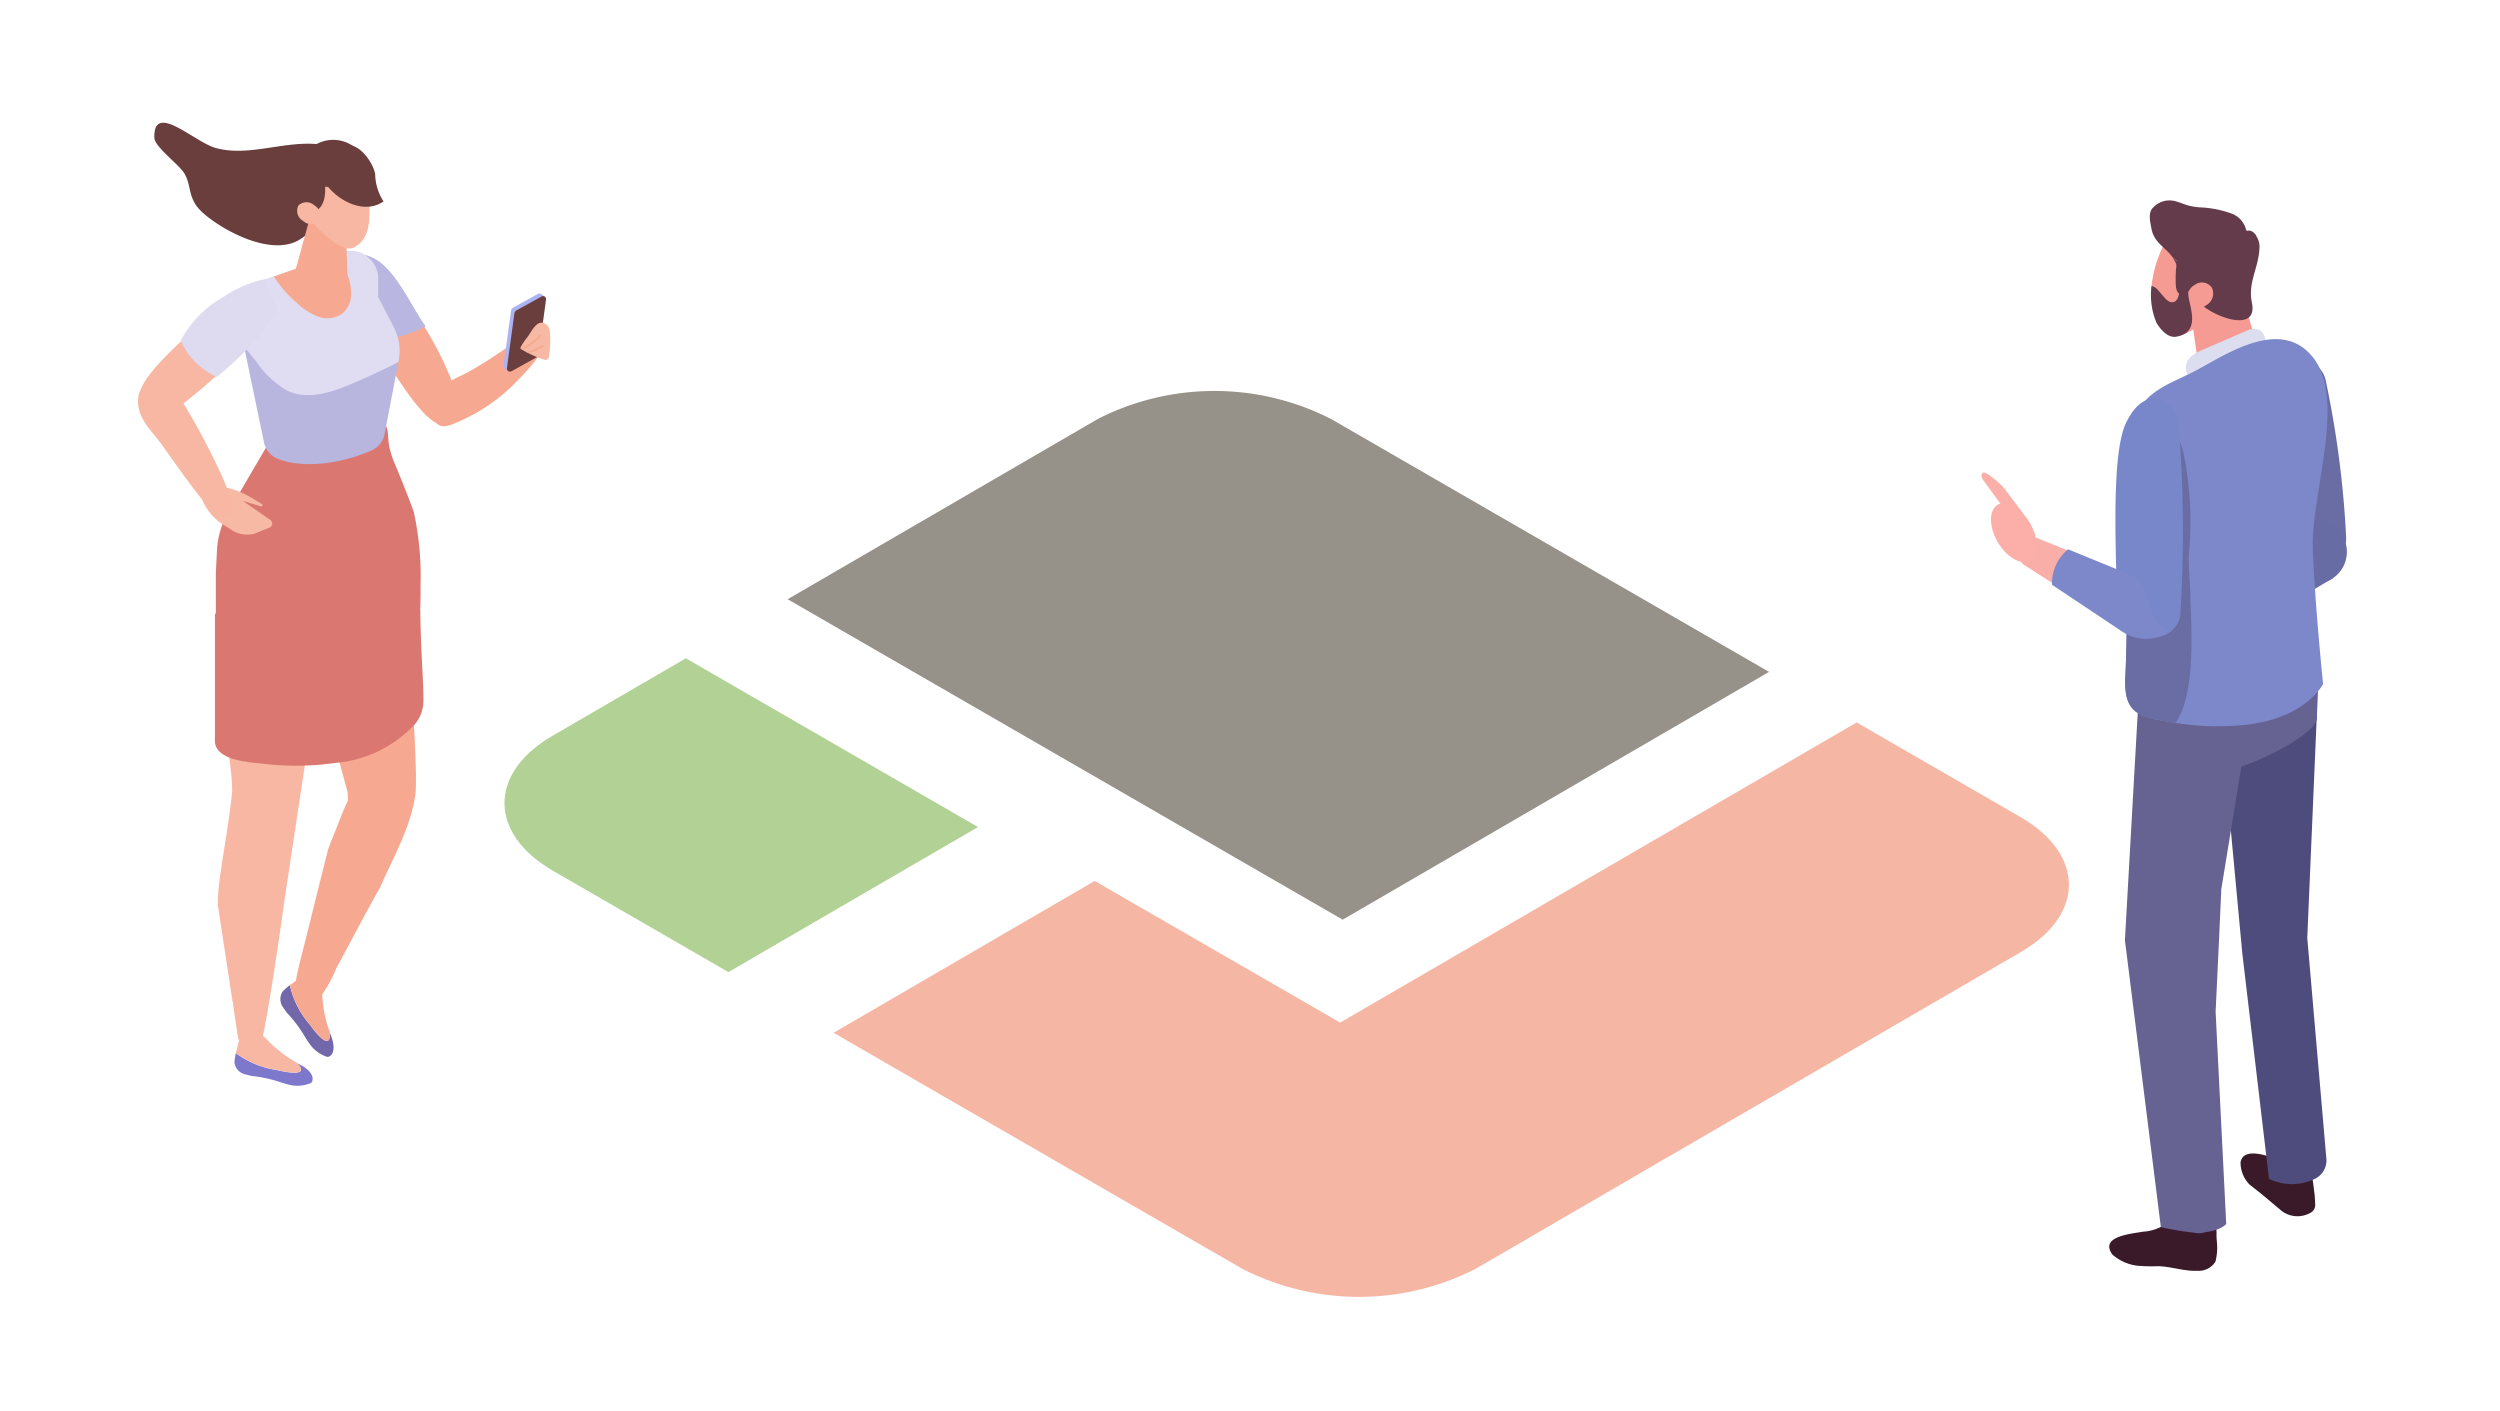 <svg xmlns="http://www.w3.org/2000/svg" xmlns:xlink="http://www.w3.org/1999/xlink" width="163" height="92" viewBox="0 0 163 92">
  <defs>
    <clipPath id="clip-path">
      <rect id="Rectangle_314" data-name="Rectangle 314" width="144.015" height="76.554" transform="translate(0 0)" fill="none"/>
    </clipPath>
  </defs>
  <g id="Group_782" data-name="Group 782" transform="translate(-106 -934)">
    <g id="Component_12_1" data-name="Component 12 – 1" transform="translate(115 942)">
      <g id="Group_643" data-name="Group 643" transform="translate(0 0)" clip-path="url(#clip-path)">
        <path id="Path_894" data-name="Path 894" d="M120.463,41.637l-27.8,16.155L56.476,36.9,76.707,25.142a16.737,16.737,0,0,1,15.186,0Z" transform="translate(-14.12 -5.83)" fill="#969189"/>
        <path id="Path_895" data-name="Path 895" d="M137.836,58.3c4.21,2.431,4.232,6.369.053,8.8L114.426,80.73,111.4,82.49l-9.084,5.279a16.737,16.737,0,0,1-15.189,0L60.465,72.374l17.029-9.9,16,9.235L127.171,52.14Z" transform="translate(-15.117 -13.036)" fill="#f5b6a3"/>
        <path id="Path_896" data-name="Path 896" d="M62.731,57.566,46.457,67.023l-11.43-6.6c-4.206-2.428-4.228-6.367-.049-8.8l8.706-5.059Z" transform="translate(-7.965 -11.643)" fill="#b1d195"/>
        <path id="Path_897" data-name="Path 897" d="M14.925,3.771a2.325,2.325,0,0,0-1.561-2.062c-2.539-1.02-5.419.653-7.96-.065C4,1.244,1.341-1.4,1.42.989c.02.595,1.627,1.745,1.968,2.338.445.774.228,1.558,1,2.36,1.051,1.09,4.6,3.191,6.559,1.9,2.5-1.64-.442-1.445.241-2.35a1.039,1.039,0,0,1,.943-.283A7.674,7.674,0,0,1,13,5.21l.008-.005a3.866,3.866,0,0,1,1.8-.434,3.49,3.49,0,0,0,.118-1" transform="translate(-0.355 0)" fill="#6a3e3d"/>
        <path id="Path_898" data-name="Path 898" d="M15.719,78.4l-.1-.27-.025.031s.138,1.364-1.311-.624a5.835,5.835,0,0,1-1.293-2.559,4.2,4.2,0,0,0-.46.4.9.9,0,0,0,0,1.017l.248.36.038.04a8.767,8.767,0,0,1,1.114,1.471,6.443,6.443,0,0,0,.412.624,2.223,2.223,0,0,0,1.1.767.293.293,0,0,0,.2-.086c.3-.241.207-.81.076-1.168" transform="translate(-3.093 -18.745)" fill="#7167aa"/>
        <path id="Path_899" data-name="Path 899" d="M15.8,77.943l.025-.031-.226-.69a8.446,8.446,0,0,1-.3-2.041,1.48,1.48,0,0,0-1.162-1.069c-.367.249-.832.568-.937.648a5.834,5.834,0,0,0,1.292,2.559c1.449,1.988,1.312.624,1.312.624" transform="translate(-3.298 -18.529)" fill="#f6a990"/>
        <path id="Path_900" data-name="Path 900" d="M20.957,40.548,19.69,34.509c-.823-.826-2.882.888-4.03,1.251-1.517.481-2.761,1.825-2.269,3.562l2.662,9.457c0,.006.943,3.478.943,3.484-.022.289.023.222.011.506-.3.583-.628,1.516-.871,2.1-.15.358-.289.721-.424,1.084q-.732,2.915-1.454,5.832c-.182.739-.562,2.121-.666,2.875s.727,1.807,1.471,1.11a8.823,8.823,0,0,0,1.2-2.1c.957-1.748,1.864-3.526,2.852-5.256.883-2.041,1.94-3.795,2.277-5.955.183-1.178-.207-6.133-.175-7.356Z" transform="translate(-3.321 -8.572)" fill="#f6a990"/>
        <path id="Path_901" data-name="Path 901" d="M12.772,81.7l-.252-.139,0,.04s.993.945-1.4.382a5.841,5.841,0,0,1-2.647-1.1,4.185,4.185,0,0,0-.091.6.9.9,0,0,0,.661.774l.422.111.055.006a8.793,8.793,0,0,1,1.8.388,6.777,6.777,0,0,0,.718.205,2.225,2.225,0,0,0,1.336-.137.29.29,0,0,0,.1-.2c.067-.376-.371-.749-.7-.935" transform="translate(-2.096 -20.221)" fill="#7e78cd"/>
        <path id="Path_902" data-name="Path 902" d="M12.552,81.163l0-.04-.622-.375a8.5,8.5,0,0,1-1.56-1.35,1.48,1.48,0,0,0-1.578-.055c-.116.428-.26.973-.288,1.1a5.84,5.84,0,0,0,2.647,1.1c2.395.563,1.4-.382,1.4-.382" transform="translate(-2.126 -19.788)" fill="#f7b7a3"/>
        <path id="Path_903" data-name="Path 903" d="M10.1,46.957q-1.475.026-2.953-.02c.046.688.093,1.462.129,2.3.108,2.568.626,4.623.593,6.155-.382,3.416-.954,5.68-.931,7.347l.952,6.247.031.107c.037.28.072.548.106.8l.244,1.6c.249.06.5.109.748.154h.195a4.544,4.544,0,0,1,.487-.261l.169-.076c.571-2.721,1.4-8.809,1.41-8.869L13.624,46.9c-1.173.007-2.347.04-3.52.06" transform="translate(-1.735 -11.725)" fill="#f7b7a3"/>
        <path id="Path_904" data-name="Path 904" d="M20.076,37.95l-.01-.007c.022-.535.034-1.069.023-1.6a19.517,19.517,0,0,0-.429-4.751c-.108-.4-.991-2.585-1.2-3.076-.881-2.021-.085-2.2-1.015-3.073-1.738-1.637-4.81-.358-6.743.67l.023.023L7.578,31.508a5.623,5.623,0,0,0-.762,2.557l-.07,1.426c-.005.89,0,1.777,0,2.663l-.059.038v7.756c0,.2-.016.4,0,.6.1,1.251,2.412,1.323,3.243,1.424.114.015.231.027.351.037.039,0,.079.007.12.011a18.088,18.088,0,0,0,4.151-.115,8,8,0,0,0,5.181-2.535,2.357,2.357,0,0,0,.544-1.482c.022-1.15-.192-3.533-.2-5.935" transform="translate(-1.671 -6.164)" fill="#da7770"/>
        <path id="Path_905" data-name="Path 905" d="M33.226,17.968c-.007,1.095-1.6,2.737-2.407,3.525a11.7,11.7,0,0,1-2.573,1.879,12.555,12.555,0,0,1-1.329.619,1.69,1.69,0,0,1-.481.123c-.784.058-.8-.837-.643-1.541.018-.081.038-.16.059-.234.283-.979,1.131-1.263,1.951-1.677.079-.039.157-.08.235-.124.868-.478,1.951-1.209,2.755-1.76.445-.3,2.032-1.8,1.846-1.412-.006.015.038,0,.057,0a.614.614,0,0,1,.529.6" transform="translate(-6.429 -4.325)" fill="#f6a990"/>
        <path id="Path_906" data-name="Path 906" d="M32.4,15.771l1.6-.889a.228.228,0,0,1,.166-.025h0l0,0a.193.193,0,0,1,.075.038l.256.192-.211.179-.462,3.379a.28.28,0,0,1-.142.2l-1.156.647-.389.46-.262-.209v0a.2.2,0,0,1-.1-.212l.486-3.559a.283.283,0,0,1,.142-.2" transform="translate(-7.942 -3.713)" fill="#acb3f3"/>
        <path id="Path_907" data-name="Path 907" d="M32.39,19.963l1.6-.889a.28.28,0,0,0,.142-.2l.487-3.559a.2.2,0,0,0-.315-.2L32.7,16a.283.283,0,0,0-.142.2l-.486,3.559a.2.2,0,0,0,.315.2" transform="translate(-8.019 -3.769)" fill="#6a3e3d"/>
        <path id="Path_908" data-name="Path 908" d="M34.541,19.709c.08.03.161.059.241.087a.241.241,0,0,0,.319-.189,6.266,6.266,0,0,0,.064-1.58c-.035-.283-.076-.455-.338-.591-.519-.268-.853.531-1.134.9a4.248,4.248,0,0,0-.426.631.128.128,0,0,0-.019.092.129.129,0,0,0,.06.06,6.977,6.977,0,0,0,1.232.593" transform="translate(-8.312 -4.346)" fill="#f7b8a4"/>
        <path id="Path_909" data-name="Path 909" d="M33.259,19.326a3.449,3.449,0,0,0,1.255-.913l.088.079a3.576,3.576,0,0,1-1.236.915Z" transform="translate(-8.315 -4.603)" fill="#f6a990"/>
        <path id="Path_910" data-name="Path 910" d="M33.735,19.773a3.412,3.412,0,0,0,1.081-.463l.063.1a3.574,3.574,0,0,1-.99.445Z" transform="translate(-8.434 -4.828)" fill="#f6a990"/>
        <path id="Path_911" data-name="Path 911" d="M24.94,20.148a22.55,22.55,0,0,0-4.279-6.974c-.725-.837-3.924-1.851-2.961.351.244.556.886,1.01,1.246,1.495.412.555-.618.035-.2.586.884,1.166,3.865,7.051,5.482,7.15,1.5.091,1.046-1.588.711-2.608" transform="translate(-4.38 -3.049)" fill="#f6a990"/>
        <path id="Path_912" data-name="Path 912" d="M19.35,17.037a7.024,7.024,0,0,1,.736.134c.032,0,.064.006.1.008.211-.049.421-.1.631-.154a7.4,7.4,0,0,1,.941-.274q.417-.157.835-.312c.21-.094.417-.194.622-.3-.043-.059-.087-.121-.133-.188-.835-1.214-1.739-3.256-2.981-4.088a2.737,2.737,0,0,0-.253-.151c-.8-.421-1.708-.364-1.933.664a5.337,5.337,0,0,0,.41,2.761,12.592,12.592,0,0,0,1.03,1.9" transform="translate(-4.463 -2.867)" fill="#b9b6e1"/>
        <path id="Path_913" data-name="Path 913" d="M6.282,31.554a5.491,5.491,0,0,1,2.4.727c.332.2.591.353.79.472.084.049.011.178-.084.148l-1.17-.358L10.035,33.8a.29.29,0,0,1-.1.5l-.952.385a1.863,1.863,0,0,1-1.451-.215l-.607-.389a3.436,3.436,0,0,1-1.31-1.529.731.731,0,0,1,.5-.952Z" transform="translate(-1.392 -7.889)" fill="#f7b8a4"/>
        <path id="Path_914" data-name="Path 914" d="M8.538,16.135a1.454,1.454,0,0,0-1.227-1.867c-.871-.1-1.942,1-2.482,1.615C3.681,17.2.058,19.874,0,21.64c-.04,1.267.94,2.053,1.607,2.995l.637.9c.808,1.139,1.6,2.235,2.509,3.3a1.214,1.214,0,0,0,.439.373.736.736,0,0,0,.942-.873.955.955,0,0,0-.031-.1c-.187-.487-.349-.982-.556-1.46a45.27,45.27,0,0,0-2.5-4.764c-.026-.044-.054-.093-.082-.143A36.748,36.748,0,0,0,7.642,17.53a3.9,3.9,0,0,0,.9-1.395" transform="translate(0 -3.566)" fill="#f7b7a3"/>
        <path id="Path_915" data-name="Path 915" d="M8.466,15.3l.548,2.075,1.309,6.3a1.49,1.49,0,0,0,.757.962c.992.5,3.389.743,6.239-.476a1.5,1.5,0,0,0,.868-1.114l.891-4.671.019-.093a3.319,3.319,0,0,0-.3-2.124l-1.041-2.019V13.065a1.791,1.791,0,0,0-2.244-1.844l-.388.136-.622.217-2.737.965-.8.28-1.557.547A1.6,1.6,0,0,0,8.466,15.3" transform="translate(-2.102 -2.786)" fill="#b8b5df"/>
        <path id="Path_916" data-name="Path 916" d="M8.466,15.3l.548,2.075c.275.343.548.686.826,1.03a6.145,6.145,0,0,0,1.994,1.853c1.342.633,2.883.117,4.246-.467q1.263-.537,2.5-1.147c.166-.079.337-.166.5-.264l.019-.093a3.319,3.319,0,0,0-.3-2.124l-1.041-2.019V13.065a1.791,1.791,0,0,0-2.244-1.844l-.388.136-.622.217-2.737.965-.8.28-1.557.547A1.6,1.6,0,0,0,8.466,15.3" transform="translate(-2.102 -2.786)" fill="#e0dcf2"/>
        <path id="Path_917" data-name="Path 917" d="M11.814,12.891a7.542,7.542,0,0,0,1.478,1.7A4.1,4.1,0,0,0,14.7,15.5a1.692,1.692,0,0,0,1.6-.22,1.667,1.667,0,0,0,.547-1.215,3.486,3.486,0,0,0-.253-1.341,7.563,7.563,0,0,0-.621-1.3l-.621.217-2.738.965Z" transform="translate(-2.954 -2.857)" fill="#f6a990"/>
        <path id="Path_918" data-name="Path 918" d="M16.873,8.577a.405.405,0,0,0-.4-.393H14.858a.406.406,0,0,0-.391.3l-.988,3.6a1.216,1.216,0,0,0-.166.6,1.685,1.685,0,0,0,1.841,1.464A1.685,1.685,0,0,0,17,12.691Z" transform="translate(-3.329 -2.046)" fill="#f6a990"/>
        <path id="Path_919" data-name="Path 919" d="M9.26,13.589a7.284,7.284,0,0,0-2.7,1.131A7.094,7.094,0,0,0,3.708,17.6a4.648,4.648,0,0,0,2.356,2.373,22.824,22.824,0,0,0,1.773-1.6c.1-.1.194-.2.289-.3a14.936,14.936,0,0,0,1.965-2.44,8.77,8.77,0,0,1-.83-2.039" transform="translate(-0.927 -3.397)" fill="#dedbf1"/>
        <path id="Path_920" data-name="Path 920" d="M13.529,2.9a.493.493,0,0,1,.7.078,1.321,1.321,0,0,1,.709-1.228,2.278,2.278,0,0,1,2.981.81c.774,1.4.364,1.726-.7,2.478-.835.59-1.672,1.487-2.76,1.472-1.3-.017-1.55-1.717-1.33-2.8a1.363,1.363,0,0,1,.359-.775.442.442,0,0,1,.041-.033" transform="translate(-3.265 -0.374)" fill="#6a3e3d"/>
        <path id="Path_921" data-name="Path 921" d="M15.992,5.289a3.6,3.6,0,0,0,2.668-.837c.478,3.195.187,4.257-.762,4.783-.932.518-2.724-1.638-2.724-1.638l.08-.675c.621-.222.77-.916.738-1.633" transform="translate(-3.794 -1.113)" fill="#f7b7a3"/>
        <path id="Path_922" data-name="Path 922" d="M15.257,8.127a.756.756,0,0,1-1.047,0,.757.757,0,0,1-.3-1,.758.758,0,0,1,1.047,0,.757.757,0,0,1,.3,1" transform="translate(-3.454 -1.729)" fill="#f7b7a3"/>
        <path id="Path_923" data-name="Path 923" d="M15.824,4.032c.606,1.312,2.623,2.562,4.021,1.585A3.4,3.4,0,0,1,19.3,3.836c-.134-.8-1.226-2.377-2.3-1.762l-1.645.94.47,1.018" transform="translate(-3.839 -0.484)" fill="#6a3e3d"/>
        <path id="Path_924" data-name="Path 924" d="M187.5,91.456l.113.894.033.588a.575.575,0,0,1-.329.551,1.708,1.708,0,0,1-1.846-.123l-1.26-1.057-.862-.686a2.076,2.076,0,0,1-.572-1.423c.142-.945,1.508-.52,2.1-.309l2.008.781a.973.973,0,0,1,.613.784" transform="translate(-45.694 -22.404)" fill="#3a1a29"/>
        <path id="Path_925" data-name="Path 925" d="M188.077,80.393,186.832,66.01l.626-14.6c-.286.1-3.689.848-3.773.883-.736.308-1.741-.722-2.006.477.145,1.025-.382.86.143,5.343,0,.029-.032.047-.049.069l.823,8.83,1.741,14.7a3.407,3.407,0,0,0,2.916.036,1.339,1.339,0,0,0,.825-1.36" transform="translate(-45.398 -12.853)" fill="#4e4c7c"/>
        <path id="Path_926" data-name="Path 926" d="M171.579,97.31a3,3,0,0,0,1.622.721,11.071,11.071,0,0,0,1.348.031c.857.019,1.708.34,2.566.3a1.275,1.275,0,0,0,1.175-.6,3.6,3.6,0,0,0,.092-1.3c-.012-.125-.018-.256-.024-.389a2.313,2.313,0,0,0-.283-1.27c-.471-.642-1.768-1.094-2.075-.529-.026.048-.053.094-.079.139a2.975,2.975,0,0,1-2.359,1.4c-.758.138-2.868.3-1.983,1.5" transform="translate(-42.843 -23.506)" fill="#3a1a29"/>
        <path id="Path_927" data-name="Path 927" d="M181.2,59.908l.4-.583,0,.355-.027.016c-.232.138-.365.212-.365.212" transform="translate(-45.303 -14.832)" fill="#4d4b7a"/>
        <path id="Path_928" data-name="Path 928" d="M179.012,61.774l1.309-8a16.1,16.1,0,0,0,2.559-1.129c.57-.286,2.331-1.345,2.359-1.983l.113-2.595-1.027-.88-10.61.409-.987,17.5,2.344,18.711a19.443,19.443,0,0,0,2.266.375,1.074,1.074,0,0,0,.246.025,1.159,1.159,0,0,0,.385-.071c1.1-.14,1.364-.543,1.364-.543l-.691-13.828.233-4.913Z" transform="translate(-43.184 -11.798)" fill="#666292"/>
        <path id="Path_929" data-name="Path 929" d="M177.149,17.781a1.035,1.035,0,0,0,.411-.067h0a.889.889,0,0,0,.385-.159l.048-.021a1.638,1.638,0,0,0,.627-.455.065.065,0,0,0-.062-.106l0,0,.023-.031a.059.059,0,0,0-.016-.08c.02-.015.04-.028.058-.044a.064.064,0,0,0-.061-.106l-.095.039a.366.366,0,0,0,.035-.2c0-.037-.038-.078-.08-.061a.749.749,0,0,0-.074.037.064.064,0,0,0-.046-.031.82.82,0,0,0,.072-.31.06.06,0,0,0-.061-.061c.023-.079.047-.163.073-.259a.062.062,0,0,0-.079-.075c0-.037.006-.074.009-.113,0-.076-.1-.08-.124-.016-.1.265-.167.558-.284.818l-.029.037a3.9,3.9,0,0,0-.5.754.043.043,0,0,0,0,.02.407.407,0,0,0-.087.1.066.066,0,0,0,.016.081.907.907,0,0,0-.206.214.064.064,0,0,0,.055.1m.346-.163a1.228,1.228,0,0,1-.211.036.964.964,0,0,1,.188-.149.306.306,0,0,0,0,.064A.066.066,0,0,0,177.5,17.618Zm.793-.792c-.038.016-.074.034-.112.05.032-.046.061-.1.089-.144a1,1,0,0,1,.1-.07.572.572,0,0,1-.075.163" transform="translate(-44.273 -3.905)" fill="#f69b94"/>
        <path id="Path_930" data-name="Path 930" d="M177.938,13.868a4.279,4.279,0,0,0,.709.457,5.657,5.657,0,0,1-1.893,1.56l-.043.011a.919.919,0,0,1-1.219-.682,4.609,4.609,0,0,1-.452-2.337,7.672,7.672,0,0,1,1.632-3.968l.338,2.186.029-.019a.819.819,0,0,0,.043.22c.023.063.047.124.074.184a2.718,2.718,0,0,0,.13.26c.085.189.167.379.254.566.021.046.044.094.066.141a.717.717,0,0,0,.272.3,3.071,3.071,0,0,1-.38.247c-.042.024-.068.036-.068.036l.046.076Z" transform="translate(-43.76 -2.227)" fill="#f69b94"/>
        <path id="Path_931" data-name="Path 931" d="M178.17,8.664l.109,1.459.35,4.655-.25-.3.56,3.919c.007,0,0-.466,0-.466l-.016.64a2.266,2.266,0,0,0,.47.112,4.786,4.786,0,0,0,1.195.017,3.738,3.738,0,0,0,2.317-1.258,4.989,4.989,0,0,0-.295-1.021l-2.021-7.265c-.934-.187-1.405-.733-2.419-.493" transform="translate(-44.545 -2.151)" fill="#f69b94"/>
        <path id="Path_932" data-name="Path 932" d="M176.7,11.531c.036.031.073.061.109.091l.011.017Z" transform="translate(-44.178 -2.883)" fill="#643b4b"/>
        <path id="Path_933" data-name="Path 933" d="M175.076,7.26a1.453,1.453,0,0,1,1.432-.465c.331.078.642.229.973.312a4.977,4.977,0,0,0,.632.1,6.88,6.88,0,0,1,2.2.439,1.552,1.552,0,0,1,.748.719c.089.154.071.259.161.38a.418.418,0,0,1,.3.015.712.712,0,0,1,.352.384c0,.007.01.01.014.017a1.286,1.286,0,0,1,.151.773c-.068,1.264-.76,2.194-.489,3.484.452,2.157-2.894.793-3.571-.163-.379-.535-1.2-1-1.2-1.7a1.129,1.129,0,0,1,.014-.168,3.461,3.461,0,0,0-.428-.943l.58.522c.008-.013.015-.026.023-.039q-.313-.242-.615-.5c-.028-.039-.058-.078-.089-.115-.478-.567-1.1-.865-1.259-1.7-.088-.463-.227-.994.063-1.353" transform="translate(-43.727 -1.689)" fill="#643b4b"/>
        <path id="Path_934" data-name="Path 934" d="M179.385,15.381a.887.887,0,0,0,.381-1.139.783.783,0,0,0-1.126-.19.886.886,0,0,0-.381,1.139.784.784,0,0,0,1.126.19" transform="translate(-44.545 -3.475)" fill="#f69b94"/>
        <path id="Path_935" data-name="Path 935" d="M177.2,11.832a7.314,7.314,0,0,1,.268-1.238c.042-.135.166-.3.275-.217a.233.233,0,0,1,.069.124,4.758,4.758,0,0,1,.082,3.052.4.4,0,0,1-.462.219c-.209-.079-.266-.361-.28-.6a7.383,7.383,0,0,1,.048-1.344" transform="translate(-44.288 -2.589)" fill="#643b4b"/>
        <path id="Path_936" data-name="Path 936" d="M175.356,16.124s.6,1.1,1.352.9c1.753-.35.568-2.353.74-2.966.009-.031.017-.062.024-.1s.016-.075.022-.112a4.145,4.145,0,0,0,.042-.685c0-.12,0-.237-.006-.345-.006-.226-.172-.484-.379-.482a.253.253,0,0,0-.08.014c-.179.06-.238.282-.26.469-.069.557.163,1.01-.018,1.558a.622.622,0,0,1-.233.371.425.425,0,0,1-.412-.021,1.226,1.226,0,0,1-.315-.292c-.112-.127-.221-.256-.331-.385a.922.922,0,0,0-.314-.266.8.8,0,0,0-.153-.051,4.65,4.65,0,0,0,.32,2.39" transform="translate(-43.755 -3.084)" fill="#643b4b"/>
        <path id="Path_937" data-name="Path 937" d="M178.79,19.446c.139-.073.286-.137.431-.2.558-.238,2.272-.985,2.83-1.223.54-.231,1.12-.07,1.179.757s-1.768,1.012-2.378,1.2c-.582.275-2.262,1.651-2.725.915a.917.917,0,0,1,.118-1.033,1.709,1.709,0,0,1,.546-.421" transform="translate(-44.506 -4.482)" fill="#dcdef0"/>
        <path id="Path_938" data-name="Path 938" d="M178.151,44.854c.066.939-1.844,1.828-2.554,2.14-.457.2-.674.673-1.058.965-.854.65-.643-.959-.523-1.33.221-.683.59-1.763,1.315-2.056a8.869,8.869,0,0,1,1.765-.649.617.617,0,0,1,.415.11c.433.269.62.547.64.82" transform="translate(-43.478 -10.98)" fill="#f69b94"/>
        <path id="Path_939" data-name="Path 939" d="M190.275,32.207a64.646,64.646,0,0,0-1.351-10.325,1.675,1.675,0,0,0-1.721-1.243c-.582.046-1.223.4-1.693,1.5-.736,1.722.069,6.452.5,9.433a2.368,2.368,0,0,0,2.652,2.23L189,33.76a1.467,1.467,0,0,0,1.272-1.552" transform="translate(-46.305 -5.159)" fill="#6a6ca4"/>
        <path id="Path_940" data-name="Path 940" d="M184.688,36.18l-6.95,5.56a.975.975,0,0,0,1.081,1.614l7.774-4.3a1.441,1.441,0,0,0,.511-1.985l-.292-.488a1.442,1.442,0,0,0-2.125-.4" transform="translate(-44.345 -8.969)" fill="#f69b94"/>
        <path id="Path_941" data-name="Path 941" d="M187.4,34.906a2.073,2.073,0,1,0,2.881.542,2.073,2.073,0,0,0-2.881-.542" transform="translate(-46.626 -8.636)" fill="#676da4"/>
        <path id="Path_942" data-name="Path 942" d="M178.885,41.723a1.508,1.508,0,1,0,2.1.394,1.508,1.508,0,0,0-2.1-.394" transform="translate(-44.559 -10.366)" fill="#676da4"/>
        <path id="Path_943" data-name="Path 943" d="M187.723,38.449l-7.61,4.516-1.677-2.455,6.949-5.485Z" transform="translate(-44.611 -8.757)" fill="#676da4"/>
        <path id="Path_944" data-name="Path 944" d="M178.056,42.971a2.356,2.356,0,0,0,1.2,1.761c.613.295,1.068-.017,1.016-.694a2.356,2.356,0,0,0-1.2-1.761c-.613-.295-1.069.017-1.017.694" transform="translate(-44.515 -10.542)" fill="#676da4"/>
        <path id="Path_945" data-name="Path 945" d="M172.579,31.247a85.26,85.26,0,0,1,.113,9.357c-.193,2.695.85,2.849,3.259,3.235l.147.022c.1.017.211.032.322.046a17.235,17.235,0,0,0,3.917.073c4.105-.376,5.236-2.68,5.236-2.68s-.544-5.308-.67-8.827,2.221-9.72,0-12.484-6.025.1-7.958,1.047c-1.449.709-2.667,1.12-3.472,2.478-.04.064-.077.131-.113.2a7.76,7.76,0,0,0-.833,2.59,28.065,28.065,0,0,0,.052,4.943" transform="translate(-43.109 -4.704)" fill="#7c88c9"/>
        <path id="Path_946" data-name="Path 946" d="M172.579,32.792a85.26,85.26,0,0,1,.113,9.357c-.193,2.695.85,2.849,3.259,3.235,1.415-2.03.988-6.679.968-8.342-.01-.858-.126-1.738-.1-2.629a22.1,22.1,0,0,0-.362-6.7c-.637-2.3-1.785-2.938-2.98-2.651-.04.064-.077.131-.113.2a7.76,7.76,0,0,0-.833,2.59,28.065,28.065,0,0,0,.052,4.943" transform="translate(-43.109 -6.249)" fill="#6a6ca4"/>
        <path id="Path_947" data-name="Path 947" d="M172.151,39.1l-7.459-3a.912.912,0,0,0-1.09.391.97.97,0,0,0,.219,1.349l6.775,4.338a1.339,1.339,0,0,0,1.84-.589l.278-.5a1.394,1.394,0,0,0-.563-1.993" transform="translate(-40.858 -9.012)" fill="#faaea8"/>
        <path id="Path_948" data-name="Path 948" d="M161.72,35.918c.676.929,1.607,1.272,2.081.766s.311-1.67-.364-2.6-1.608-1.272-2.082-.766-.311,1.669.365,2.6" transform="translate(-40.273 -8.272)" fill="#fbafa8"/>
        <path id="Path_949" data-name="Path 949" d="M162.971,33.784h0a.624.624,0,0,0-.037-.75l-1.182-1.576c-.179-.245-1.254-1.192-1.411-1.023s-.1.3.081.541l1.94,2.668c.178.245.451.307.609.139" transform="translate(-40.064 -7.604)" fill="#fbafa8"/>
        <path id="Path_950" data-name="Path 950" d="M176.149,37.854a88.629,88.629,0,0,0-.121-12.2A1.762,1.762,0,0,0,174.465,24c-.583-.015-1.262.324-1.859,1.55-.934,1.921-.694,7.532-.617,11.059.037,1.676.94,2.965,2.371,2.914l.342-.012a1.639,1.639,0,0,0,1.447-1.66" transform="translate(-42.978 -6.001)" fill="#7887c9"/>
        <path id="Path_951" data-name="Path 951" d="M172.049,38.977l-4.619-1.89a2.877,2.877,0,0,0-1.05,2.31l4.6,3.07a2.822,2.822,0,0,0,3.08,0l-.895-.613Z" transform="translate(-41.591 -9.272)" fill="#7c88c9"/>
      </g>
    </g>
    <rect id="Rectangle_455" data-name="Rectangle 455" width="163" height="92" transform="translate(106 934)" fill="none"/>
  </g>
</svg>
